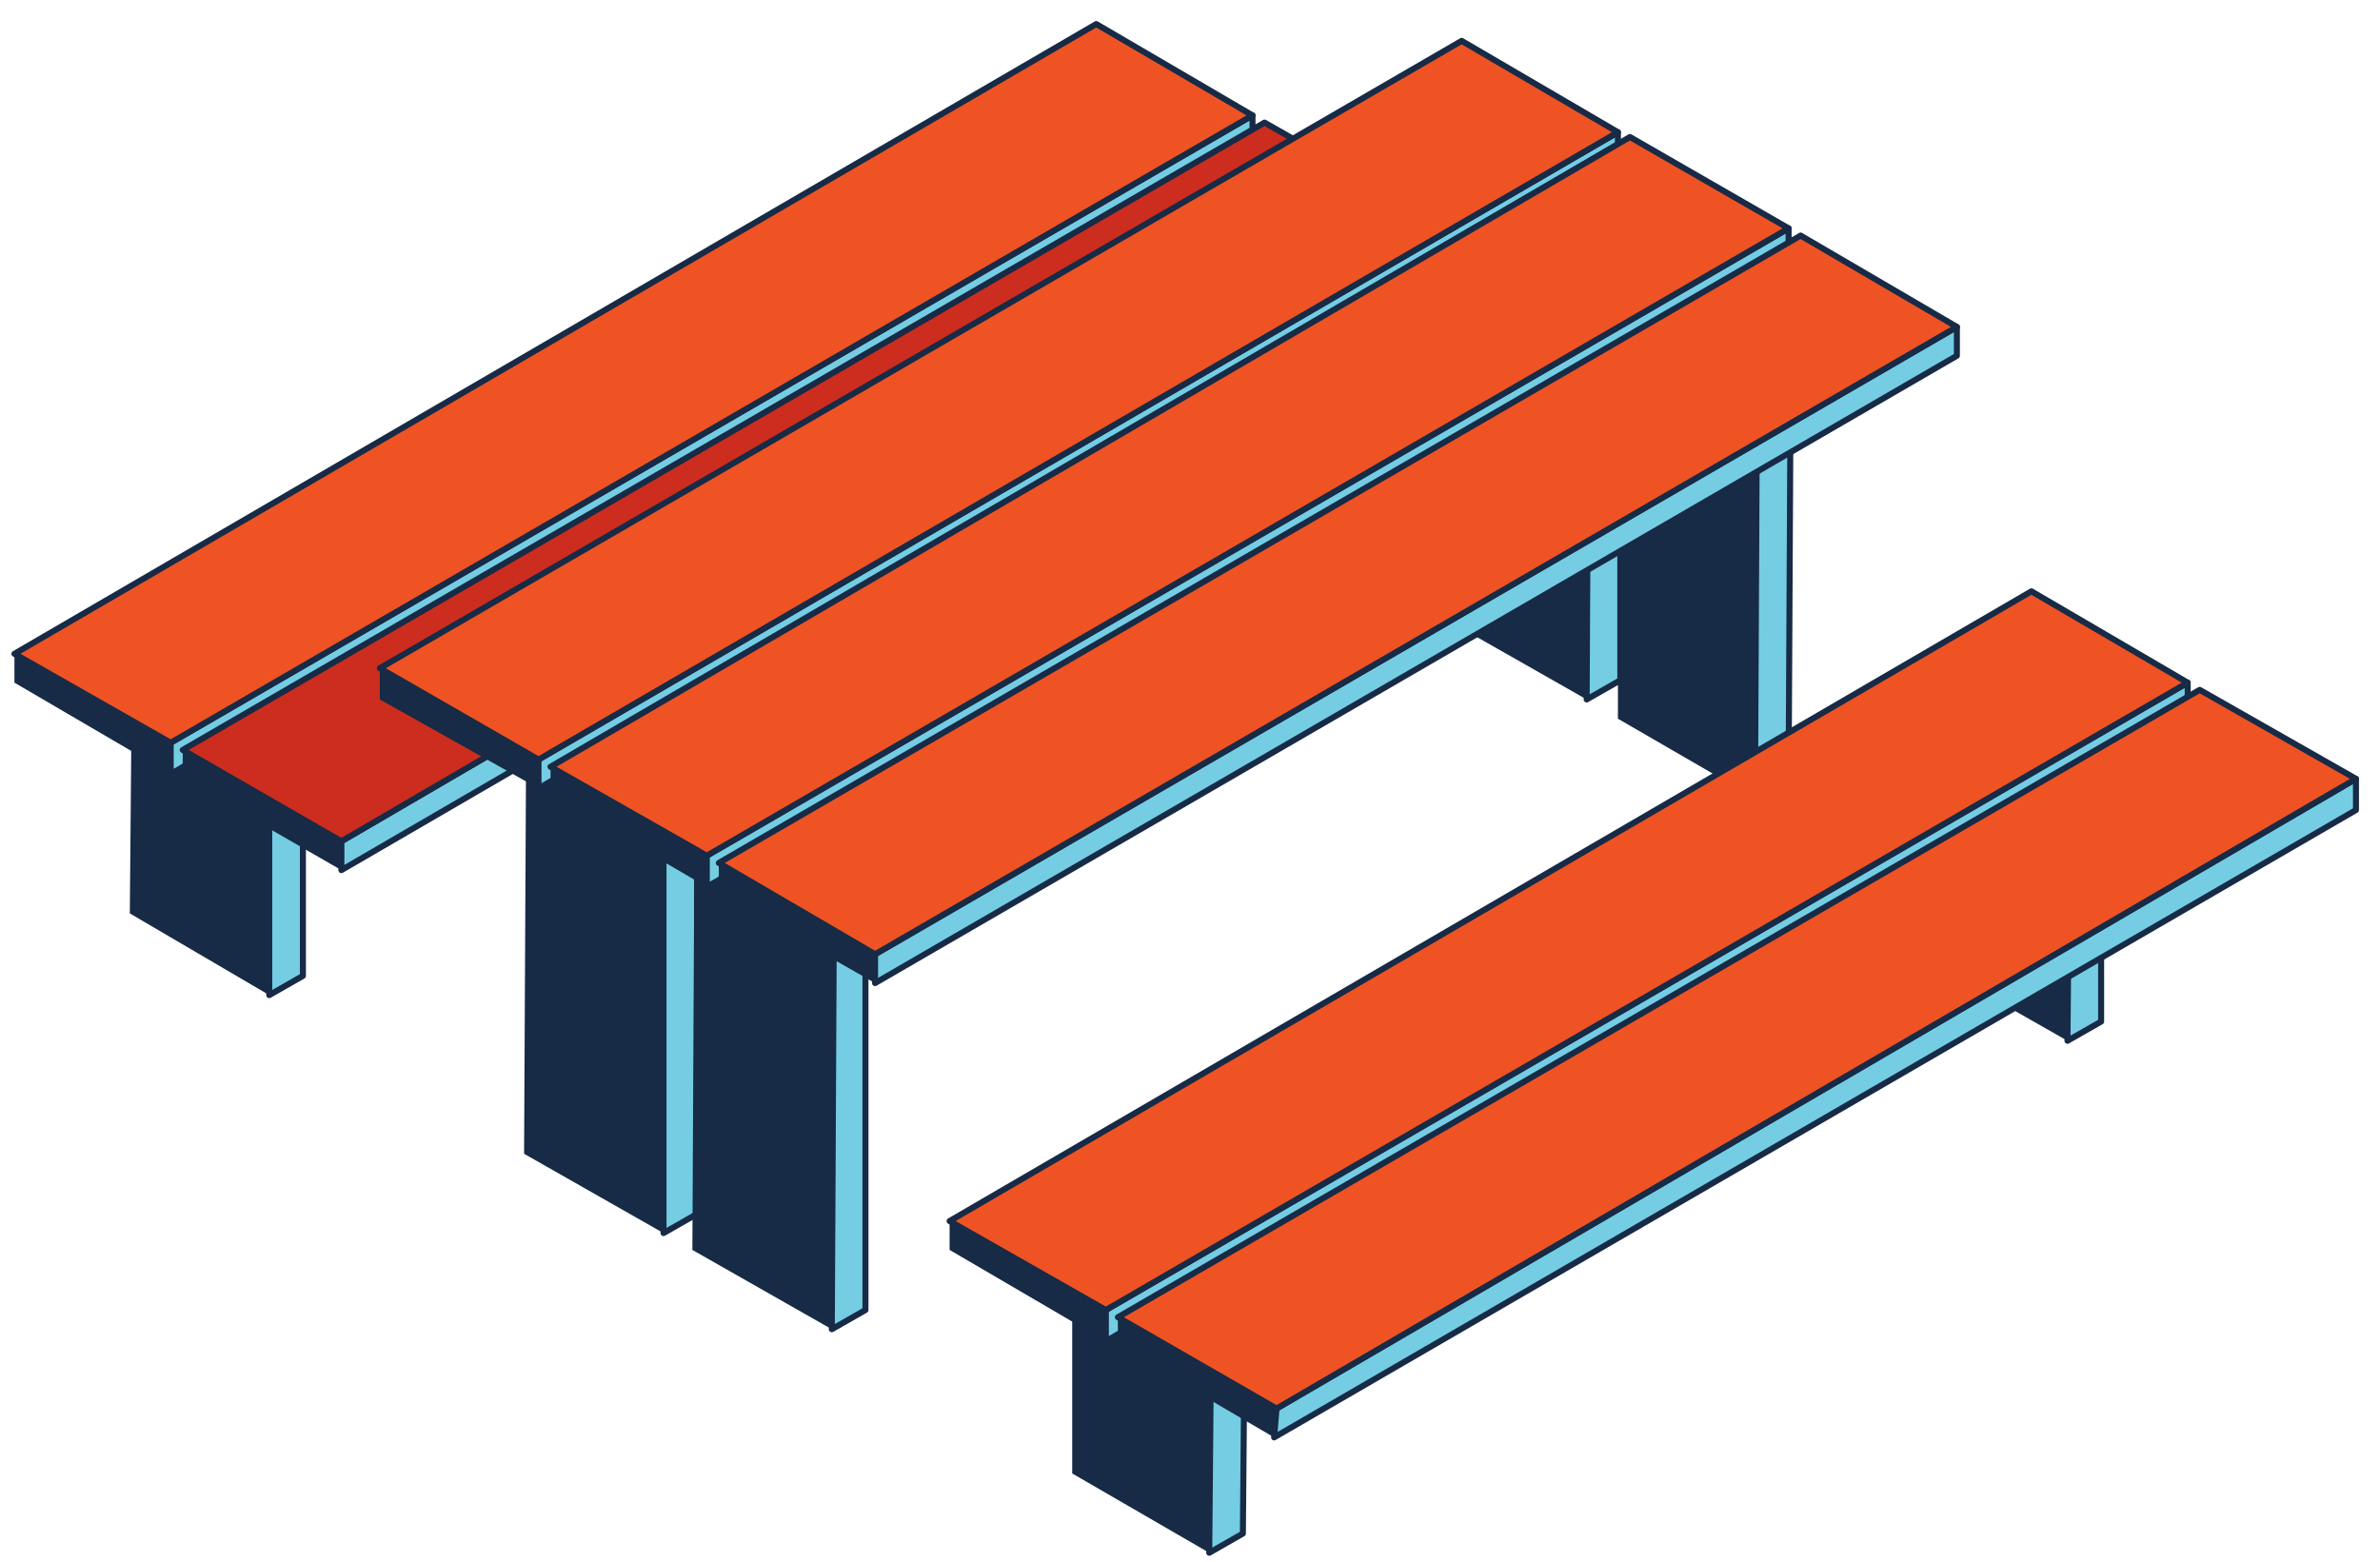 <?xml version="1.0" encoding="UTF-8"?> <svg xmlns="http://www.w3.org/2000/svg" width="99" height="65" viewBox="0 0 99 65" fill="none"> <path d="M12.6 28.9V40.6L11.2 41.4V29.7L12.6 28.9Z" fill="#74CDE3" stroke="#172A46" stroke-width="0.25" stroke-miterlimit="10" stroke-linecap="round" stroke-linejoin="round"></path> <path d="M11.2 29.7V41.4L5.4 38L5.5 26.4L11.2 29.7Z" fill="#172A46"></path> <path d="M12.6 28.9L11.2 29.7L5.5 26.4L6.9 25.6L12.6 28.9Z" fill="#DCDCDC"></path> <path d="M52.1 4.8V6L7.1 32.2V30.9L52.1 4.8Z" fill="#74CDE3" stroke="#172A46" stroke-width="0.25" stroke-miterlimit="10" stroke-linecap="round" stroke-linejoin="round"></path> <path d="M7.1 30.9V32.2L0.6 28.4V27.2L7.1 30.9Z" fill="#172A46"></path> <path d="M52.1 4.8L7.1 30.9L0.6 27.2L45.6 1L52.1 4.8Z" fill="#EF5323" stroke="#172A46" stroke-width="0.25" stroke-miterlimit="10" stroke-linecap="round" stroke-linejoin="round"></path> <path d="M59.1 8.8V10.1L14.2 36.2V35L59.1 8.8Z" fill="#74CDE3" stroke="#172A46" stroke-width="0.25" stroke-miterlimit="10" stroke-linecap="round" stroke-linejoin="round"></path> <path d="M14.2 35V36.2L7.6 32.4V31.2L14.2 35Z" fill="#172A46"></path> <path d="M59.1 8.8L14.2 35L7.6 31.2L52.6 5.1L59.1 8.8Z" fill="#CC2D1E" stroke="#172A46" stroke-width="0.25" stroke-miterlimit="10" stroke-linecap="round" stroke-linejoin="round"></path> <path d="M29 30.6V50.5L27.6 51.3V31.4L29 30.6Z" fill="#74CDE3" stroke="#172A46" stroke-width="0.25" stroke-miterlimit="10" stroke-linecap="round" stroke-linejoin="round"></path> <path d="M27.6 31.4V51.3L21.8 48L21.9 28L27.6 31.4Z" fill="#172A46"></path> <path d="M29 30.6L27.6 31.4L21.9 28L23.3 27.2L29 30.6Z" fill="#DCDCDC"></path> <path d="M36 34.6V54.5L34.6 55.3L34.7 35.4L36 34.6Z" fill="#74CDE3" stroke="#172A46" stroke-width="0.25" stroke-miterlimit="10" stroke-linecap="round" stroke-linejoin="round"></path> <path d="M34.7 35.4L34.6 55.3L28.8 52L28.9 32.1L34.7 35.4Z" fill="#172A46"></path> <path d="M36 34.6L34.7 35.4L28.9 32.1L30.3 31.3L36 34.6Z" fill="#DCDCDC"></path> <path d="M67.4 8.4V28.3L66 29.1L66.1 9.2L67.4 8.4Z" fill="#74CDE3" stroke="#172A46" stroke-width="0.25" stroke-miterlimit="10" stroke-linecap="round" stroke-linejoin="round"></path> <path d="M66.1 9.2L66 29.1L60.2 25.8L60.3 5.9L66.1 9.2Z" fill="#172A46"></path> <path d="M67.4 8.4L66.1 9.2L60.3 5.9L61.7 5.1L67.4 8.4Z" fill="#DCDCDC"></path> <path d="M74.501 12.5L74.4 32.4L73.001 33.2L73.1 13.3L74.501 12.5Z" fill="#74CDE3" stroke="#172A46" stroke-width="0.25" stroke-miterlimit="10" stroke-linecap="round" stroke-linejoin="round"></path> <path d="M73.1 13.3L73 33.2L67.3 29.9V10L73.1 13.3Z" fill="#172A46"></path> <path d="M74.5 12.5L73.1 13.3L67.3 10L68.7 9.1L74.5 12.5Z" fill="#DCDCDC"></path> <path d="M51.8 52.2L51.7 63.8L50.3 64.6L50.4 53L51.8 52.2Z" fill="#74CDE3" stroke="#172A46" stroke-width="0.25" stroke-miterlimit="10" stroke-linecap="round" stroke-linejoin="round"></path> <path d="M50.4 53L50.3 64.6L44.6 61.3V49.7L50.4 53Z" fill="#172A46"></path> <path d="M51.8 52.2L50.4 53L44.6 49.7L46 48.9L51.8 52.2Z" fill="#DCDCDC"></path> <path d="M87.4 30.9V42.5L86 43.3L86.1 31.7L87.4 30.9Z" fill="#74CDE3" stroke="#172A46" stroke-width="0.25" stroke-miterlimit="10" stroke-linecap="round" stroke-linejoin="round"></path> <path d="M86.1 31.7L86 43.3L80.2 40L80.3 28.4L86.1 31.7Z" fill="#172A46"></path> <path d="M87.4 30.9L86.1 31.7L80.3 28.4L81.7 27.6L87.4 30.9Z" fill="#DCDCDC"></path> <path d="M67.3 5.5V6.7L22.4 32.8V31.6L67.3 5.5Z" fill="#74CDE3" stroke="#172A46" stroke-width="0.25" stroke-miterlimit="10" stroke-linecap="round" stroke-linejoin="round"></path> <path d="M22.4 31.6V32.8L15.8 29.1V27.8L22.4 31.6Z" fill="#172A46"></path> <path d="M67.3 5.5L22.4 31.6L15.8 27.8L60.8 1.7L67.3 5.5Z" fill="#EF5323" stroke="#172A46" stroke-width="0.25" stroke-miterlimit="10" stroke-linecap="round" stroke-linejoin="round"></path> <path d="M74.4 9.5V10.7L29.4 36.9V35.6L74.4 9.5Z" fill="#74CDE3" stroke="#172A46" stroke-width="0.25" stroke-miterlimit="10" stroke-linecap="round" stroke-linejoin="round"></path> <path d="M29.4 35.6V36.9L22.9 33.1V31.9L29.4 35.6Z" fill="#172A46"></path> <path d="M74.4 9.5L29.4 35.6L22.9 31.9L67.8 5.7L74.4 9.5Z" fill="#EF5323" stroke="#172A46" stroke-width="0.25" stroke-miterlimit="10" stroke-linecap="round" stroke-linejoin="round"></path> <path d="M81.4 13.6V14.8L36.4 40.9V39.7L81.4 13.6Z" fill="#74CDE3" stroke="#172A46" stroke-width="0.25" stroke-miterlimit="10" stroke-linecap="round" stroke-linejoin="round"></path> <path d="M36.4 39.7V40.9L29.9 37.2V35.9L36.4 39.7Z" fill="#172A46"></path> <path d="M81.4 13.6L36.4 39.7L29.9 35.9L74.9 9.8L81.4 13.6Z" fill="#EF5323" stroke="#172A46" stroke-width="0.25" stroke-miterlimit="10" stroke-linecap="round" stroke-linejoin="round"></path> <path d="M91 28.4V29.6L46 55.8V54.5L91 28.4Z" fill="#74CDE3" stroke="#172A46" stroke-width="0.25" stroke-miterlimit="10" stroke-linecap="round" stroke-linejoin="round"></path> <path d="M46 54.5V55.8L39.5 52V50.8L46 54.5Z" fill="#172A46"></path> <path d="M91 28.4L46 54.5L39.5 50.8L84.5 24.6L91 28.4Z" fill="#EF5323" stroke="#172A46" stroke-width="0.25" stroke-miterlimit="10" stroke-linecap="round" stroke-linejoin="round"></path> <path d="M98 32.4V33.7L53 59.8L53.1 58.6L98 32.4Z" fill="#74CDE3" stroke="#172A46" stroke-width="0.25" stroke-miterlimit="10" stroke-linecap="round" stroke-linejoin="round"></path> <path d="M53.1 58.6L53 59.8L46.5 56V54.8L53.1 58.6Z" fill="#172A46"></path> <path d="M98 32.4L53.1 58.6L46.5 54.8L91.5 28.7L98 32.4Z" fill="#EF5323" stroke="#172A46" stroke-width="0.25" stroke-miterlimit="10" stroke-linecap="round" stroke-linejoin="round"></path> </svg> 
